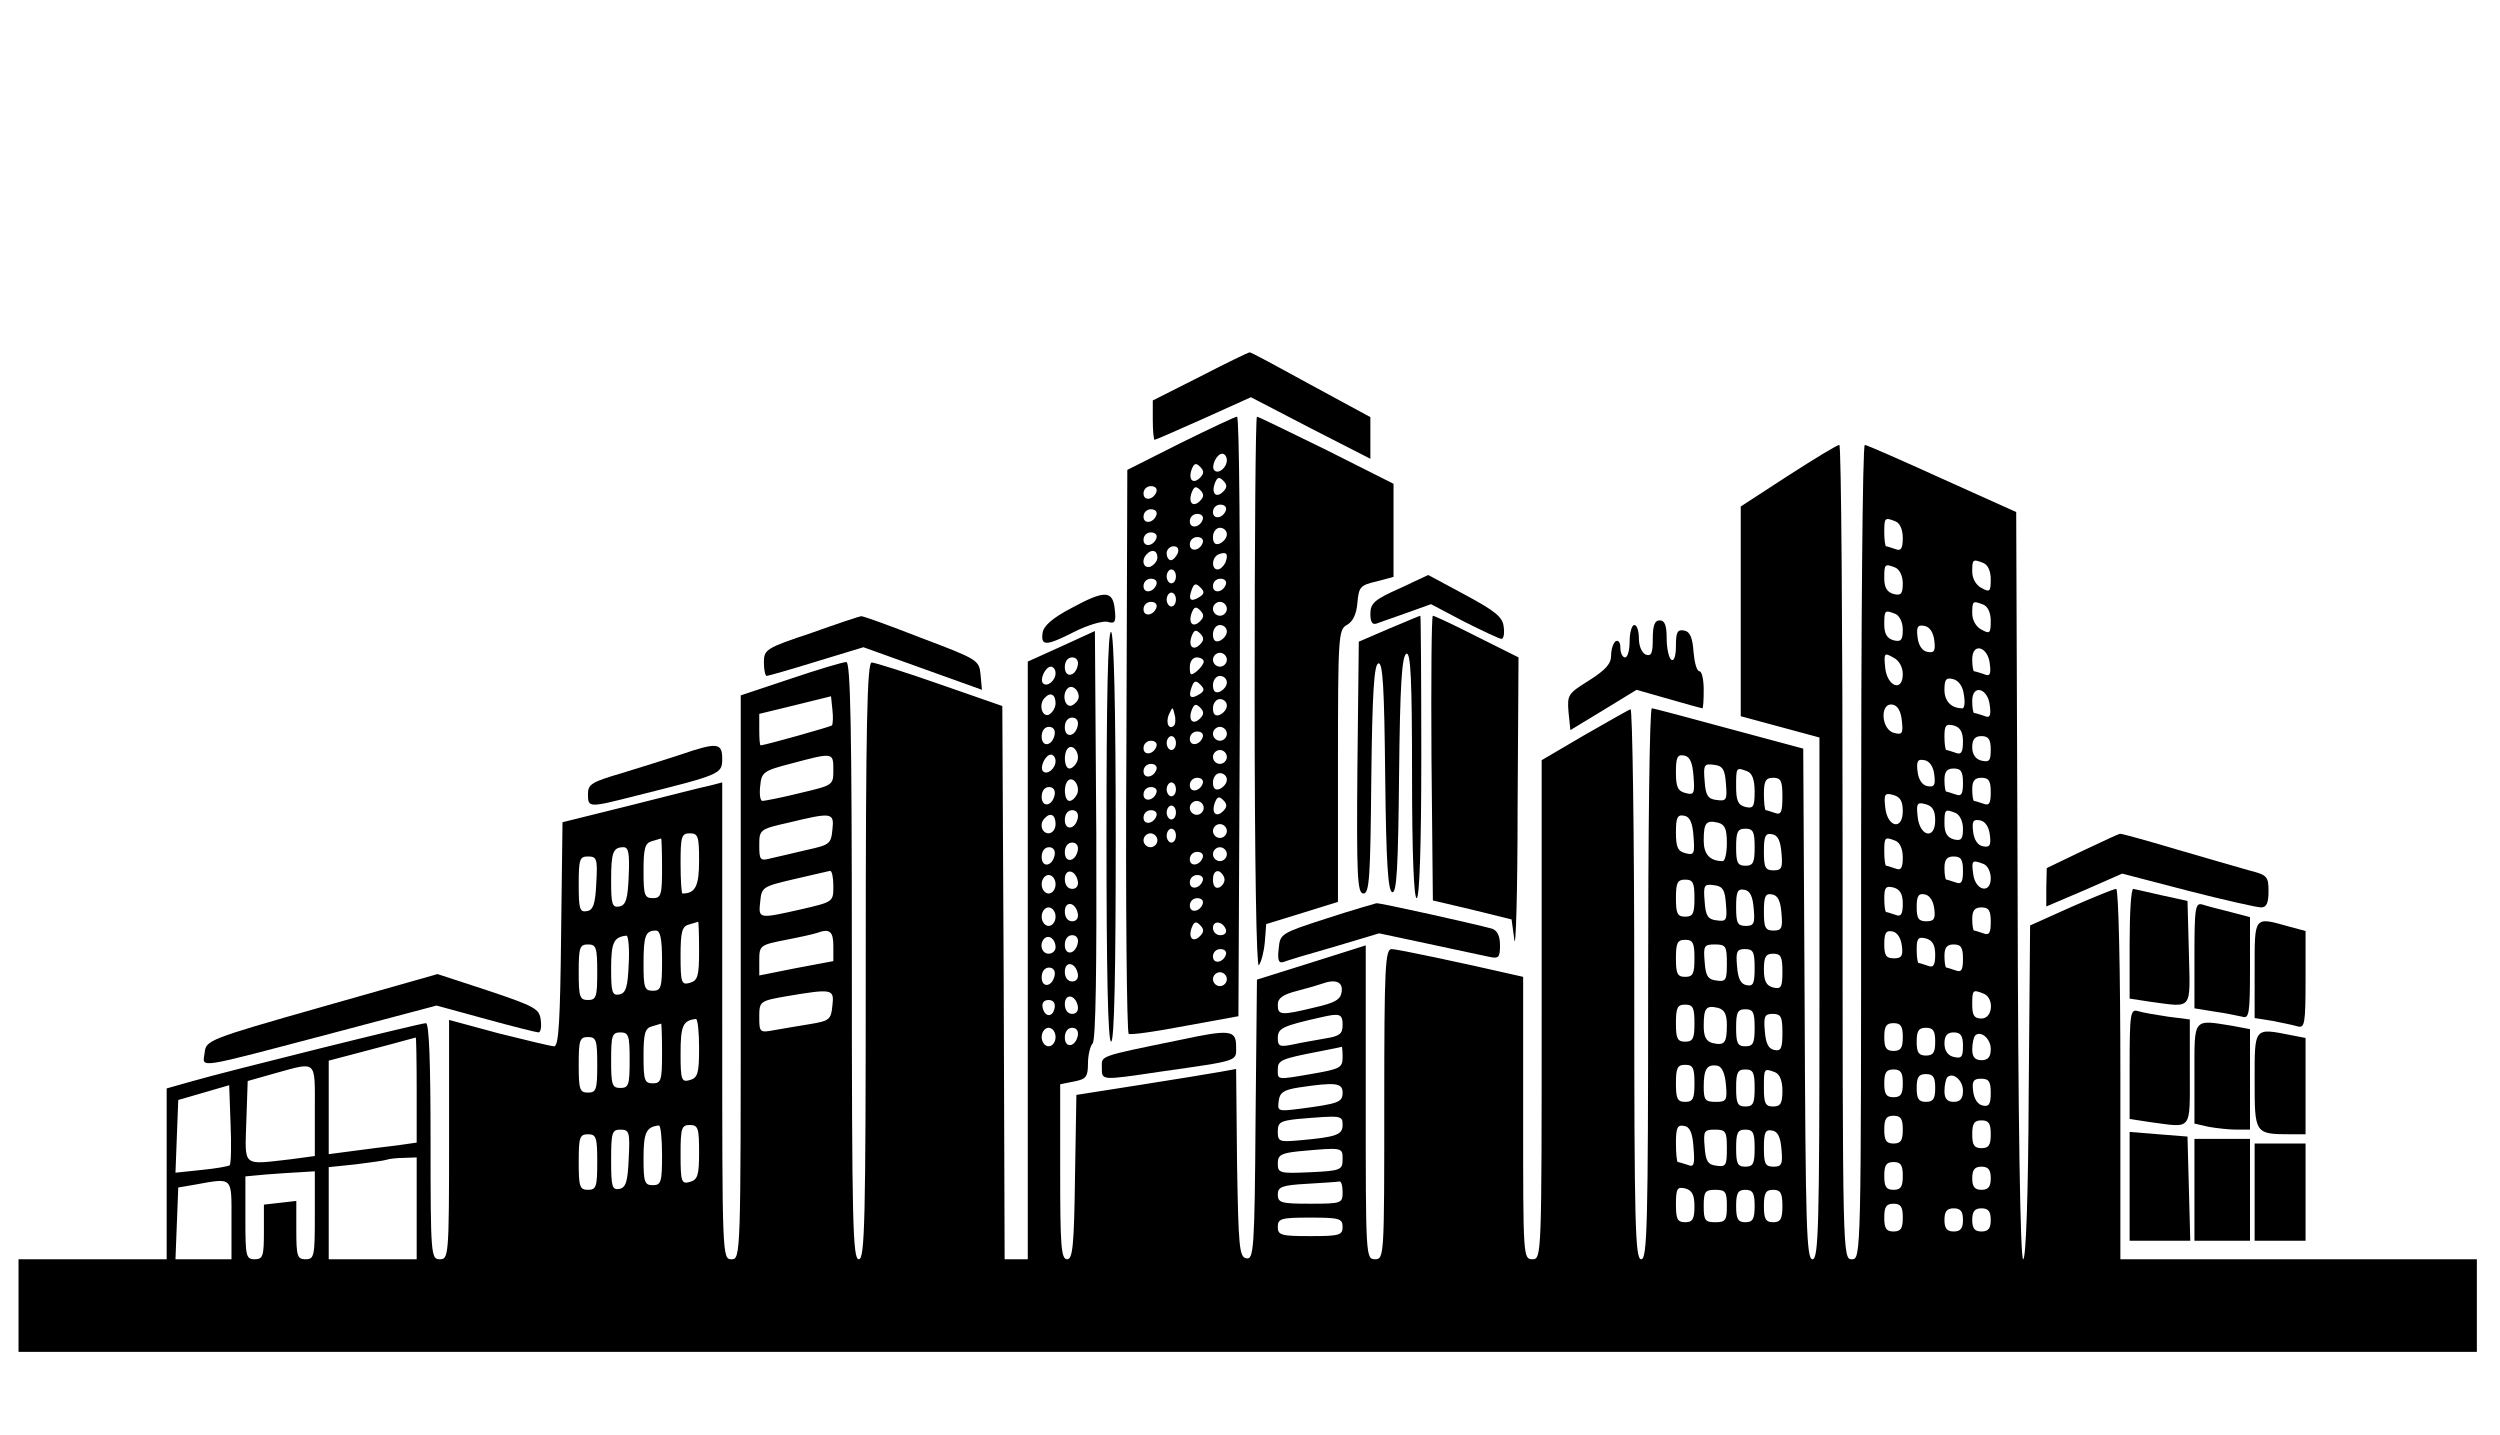 <svg version="1.0" xmlns="http://www.w3.org/2000/svg" viewBox="25 0 540 310" preserveAspectRatio="xMidYMid meet">
    <g transform="translate(0,334) scale(0.1,-0.1)" fill="currentColor" stroke="none">
        <path d="M2843 2527 l-103 -52 0 -42 c0 -24 2 -43 4 -43 2 0 50 21 106 46 l102 46 129 -67 129 -66 0 45 0 45 -129 70 c-71 39 -130 71 -132 70 -2 0 -50 -23 -106 -52z" />
        <path d="M2800 2383 l-115 -58 -2 -607 c-2 -334 1 -609 5 -611 4 -3 59 5 122 17 l115 21 3 648 c1 356 -1 647 -6 647 -4 0 -59 -26 -122 -57z m100 -37 c0 -16 -18 -31 -27 -22 -8 8 5 36 17 36 5 0 10 -6 10 -14z m-58 -38 c-15 -15 -26 -4 -18 18 5 13 9 15 18 6 9 -9 9 -15 0 -24z m50 -30 c-15 -15 -26 -4 -18 18 5 13 9 15 18 6 9 -9 9 -15 0 -24z m-144 0 c-6 -18 -28 -21 -28 -4 0 9 7 16 16 16 9 0 14 -5 12 -12z m94 -20 c-15 -15 -26 -4 -18 18 5 13 9 15 18 6 9 -9 9 -15 0 -24z m56 -20 c-6 -18 -28 -21 -28 -4 0 9 7 16 16 16 9 0 14 -5 12 -12z m-150 -10 c-6 -18 -28 -21 -28 -4 0 9 7 16 16 16 9 0 14 -5 12 -12z m100 -10 c-6 -18 -28 -21 -28 -4 0 9 7 16 16 16 9 0 14 -5 12 -12z m52 -32 c0 -8 -7 -16 -15 -20 -10 -4 -15 1 -15 14 0 11 7 20 15 20 8 0 15 -6 15 -14z m-152 -8 c-6 -18 -28 -21 -28 -4 0 9 7 16 16 16 9 0 14 -5 12 -12z m100 -10 c-6 -18 -28 -21 -28 -4 0 9 7 16 16 16 9 0 14 -5 12 -12z m-54 -23 c-4 -8 -10 -15 -15 -15 -5 0 -9 7 -9 15 0 8 7 15 15 15 9 0 12 -6 9 -15z m-44 -9 c0 -8 -7 -16 -15 -20 -15 -5 -21 14 -8 27 11 12 23 8 23 -7z m147 -11 c-4 -8 -11 -15 -17 -15 -14 0 -13 27 3 33 16 6 21 1 14 -18z m-107 -30 c0 -8 -4 -15 -10 -15 -5 0 -10 7 -10 15 0 8 5 15 10 15 6 0 10 -7 10 -15z m-42 -17 c-6 -18 -28 -21 -28 -4 0 9 7 16 16 16 9 0 14 -5 12 -12z m150 0 c-6 -18 -28 -21 -28 -4 0 9 7 16 16 16 9 0 14 -5 12 -12z m-58 -28 c-18 -11 -24 -6 -16 16 5 14 9 15 19 5 9 -9 9 -14 -3 -21z m-50 -5 c0 -8 -4 -15 -10 -15 -5 0 -10 7 -10 15 0 8 5 15 10 15 6 0 10 -7 10 -15z m-42 -17 c-6 -18 -28 -21 -28 -4 0 9 7 16 16 16 9 0 14 -5 12 -12z m152 -3 c0 -8 -7 -15 -15 -15 -8 0 -15 7 -15 15 0 8 7 15 15 15 8 0 15 -7 15 -15z m-58 -27 c-15 -15 -26 -4 -18 18 5 13 9 15 18 6 9 -9 9 -15 0 -24z m58 -22 c0 -8 -7 -16 -15 -20 -10 -4 -15 1 -15 14 0 11 7 20 15 20 8 0 15 -6 15 -14z m-58 -28 c-15 -15 -26 -4 -18 18 5 13 9 15 18 6 9 -9 9 -15 0 -24z m58 -33 c0 -8 -7 -15 -15 -15 -8 0 -15 7 -15 15 0 8 7 15 15 15 8 0 15 -7 15 -15z m-50 -4 c0 -5 -7 -14 -15 -21 -13 -10 -15 -9 -15 9 0 12 6 21 15 21 8 0 15 -4 15 -9z m50 -45 c0 -8 -7 -16 -15 -20 -10 -4 -15 1 -15 14 0 11 7 20 15 20 8 0 15 -6 15 -14z m-60 -26 c-18 -11 -24 -6 -16 16 5 14 9 15 19 5 9 -9 9 -14 -3 -21z m60 -24 c0 -8 -7 -16 -15 -20 -10 -4 -15 1 -15 14 0 11 7 20 15 20 8 0 15 -6 15 -14z m-58 -28 c-15 -15 -26 -4 -18 18 5 13 9 15 18 6 9 -9 9 -15 0 -24z m-56 -15 c-11 -11 -19 6 -11 24 8 17 8 17 12 0 3 -10 2 -21 -1 -24z m114 -18 c0 -8 -7 -15 -15 -15 -8 0 -15 7 -15 15 0 8 7 15 15 15 8 0 15 -7 15 -15z m-52 -7 c-6 -18 -28 -21 -28 -4 0 9 7 16 16 16 9 0 14 -5 12 -12z m-58 -13 c0 -8 -4 -15 -10 -15 -5 0 -10 7 -10 15 0 8 5 15 10 15 6 0 10 -7 10 -15z m-42 -7 c-6 -18 -28 -21 -28 -4 0 9 7 16 16 16 9 0 14 -5 12 -12z m152 -23 c0 -8 -7 -15 -15 -15 -8 0 -15 7 -15 15 0 8 7 15 15 15 8 0 15 -7 15 -15z m-152 -27 c-6 -18 -28 -21 -28 -4 0 9 7 16 16 16 9 0 14 -5 12 -12z m152 -22 c0 -8 -7 -16 -15 -20 -10 -4 -15 1 -15 14 0 11 7 20 15 20 8 0 15 -6 15 -14z m-52 -8 c-6 -18 -28 -21 -28 -4 0 9 7 16 16 16 9 0 14 -5 12 -12z m-58 -13 c0 -8 -4 -15 -10 -15 -5 0 -10 7 -10 15 0 8 5 15 10 15 6 0 10 -7 10 -15z m-42 -7 c-6 -18 -28 -21 -28 -4 0 9 7 16 16 16 9 0 14 -5 12 -12z m144 -40 c-15 -15 -26 -4 -18 18 5 13 9 15 18 6 9 -9 9 -15 0 -24z m-42 7 c0 -8 -7 -15 -15 -15 -8 0 -15 7 -15 15 0 8 7 15 15 15 8 0 15 -7 15 -15z m-60 -10 c0 -8 -4 -15 -10 -15 -5 0 -10 7 -10 15 0 8 5 15 10 15 6 0 10 -7 10 -15z m-42 -7 c-6 -18 -28 -21 -28 -4 0 9 7 16 16 16 9 0 14 -5 12 -12z m152 -33 c0 -8 -7 -15 -15 -15 -8 0 -15 7 -15 15 0 8 7 15 15 15 8 0 15 -7 15 -15z m-110 -10 c0 -8 -4 -15 -10 -15 -5 0 -10 7 -10 15 0 8 5 15 10 15 6 0 10 -7 10 -15z m-40 -10 c0 -8 -7 -15 -15 -15 -8 0 -15 7 -15 15 0 8 7 15 15 15 8 0 15 -7 15 -15z m150 -30 c0 -8 -7 -15 -15 -15 -8 0 -15 7 -15 15 0 8 7 15 15 15 8 0 15 -7 15 -15z m-52 -7 c-6 -18 -28 -21 -28 -4 0 9 7 16 16 16 9 0 14 -5 12 -12z m47 -48 c0 -7 -6 -15 -12 -17 -8 -3 -13 4 -13 17 0 13 5 20 13 18 6 -3 12 -11 12 -18z m-47 -2 c-6 -18 -28 -21 -28 -4 0 9 7 16 16 16 9 0 14 -5 12 -12z m0 -50 c-6 -18 -28 -21 -28 -4 0 9 7 16 16 16 9 0 14 -5 12 -12z m-6 -70 c-15 -15 -26 -4 -18 18 5 13 9 15 18 6 9 -9 9 -15 0 -24z m56 14 c2 -7 -3 -12 -12 -12 -9 0 -16 7 -16 16 0 17 22 14 28 -4z m0 -54 c-6 -18 -28 -21 -28 -4 0 9 7 16 16 16 9 0 14 -5 12 -12z m2 -53 c0 -8 -7 -15 -15 -15 -8 0 -15 7 -15 15 0 8 7 15 15 15 8 0 15 -7 15 -15z" />
        <path d="M2960 1843 c0 -370 4 -593 9 -588 5 6 11 28 13 50 l3 39 78 24 77 24 0 294 c0 280 1 294 19 304 13 7 21 23 23 48 3 34 6 38 41 46 l37 10 0 100 0 101 -145 73 c-80 39 -147 72 -150 72 -3 0 -5 -269 -5 -597z" />
        <path d="M4113 2313 l-103 -67 0 -226 0 -227 85 -23 85 -23 0 -563 c0 -493 -2 -564 -15 -564 -13 0 -15 70 -17 551 l-3 552 -160 43 c-88 24 -163 44 -167 44 -5 0 -8 -268 -8 -595 0 -522 -2 -595 -15 -595 -13 0 -15 73 -15 596 0 328 -4 594 -8 592 -4 -1 -49 -27 -100 -56 l-92 -54 0 -539 c0 -532 0 -539 -20 -539 -20 0 -20 7 -20 305 l0 305 -22 5 c-109 25 -250 55 -262 55 -14 0 -16 -38 -16 -335 0 -328 0 -335 -20 -335 -20 0 -20 7 -20 339 l0 339 -117 -37 -118 -37 -3 -303 c-2 -281 -4 -302 -20 -299 -15 3 -17 23 -20 206 l-2 203 -33 -6 c-17 -3 -95 -16 -172 -28 l-140 -22 -3 -178 c-2 -148 -5 -177 -17 -177 -13 0 -15 29 -15 189 l0 189 30 6 c26 5 30 10 30 39 0 18 5 38 10 43 7 7 9 164 8 451 l-3 440 -72 -33 -73 -33 0 -645 0 -646 -25 0 -25 0 -2 597 -3 598 -135 47 c-74 26 -141 47 -147 47 -10 1 -13 -134 -13 -644 0 -567 -2 -645 -15 -645 -13 0 -15 78 -15 645 0 509 -3 645 -12 645 -7 0 -61 -16 -120 -36 l-108 -36 0 -609 c0 -602 0 -609 -20 -609 -20 0 -20 7 -20 515 l0 515 -27 -7 c-16 -3 -93 -23 -173 -43 l-145 -36 -3 -242 c-2 -184 -5 -242 -15 -242 -6 0 -60 13 -120 28 l-107 29 0 -259 c0 -251 -1 -258 -20 -258 -19 0 -20 7 -20 255 0 169 -3 255 -10 255 -12 0 -431 -104 -507 -126 l-53 -15 0 -185 0 -184 -160 0 -160 0 0 -100 0 -100 2655 0 2655 0 0 100 0 100 -385 0 -385 0 0 400 c0 225 -4 400 -9 400 -5 0 -49 -18 -97 -39 l-89 -40 -3 -360 c-1 -228 -6 -361 -12 -361 -6 0 -11 287 -12 807 l-3 807 -160 72 c-88 40 -163 73 -167 73 -5 1 -8 -395 -8 -879 0 -873 0 -880 -20 -880 -20 0 -20 7 -20 880 0 484 -3 880 -7 879 -5 0 -54 -30 -110 -66z m231 -99 c10 -4 16 -18 16 -36 0 -23 -4 -29 -16 -24 -9 3 -18 6 -20 6 -2 0 -4 14 -4 30 0 32 1 33 24 24z m190 -90 c10 -4 16 -18 16 -35 0 -27 -2 -29 -20 -19 -12 6 -20 21 -20 35 0 27 1 28 24 19z m-190 -10 c9 -4 16 -18 16 -34 0 -23 -4 -27 -20 -23 -14 4 -20 14 -20 34 0 31 1 32 24 23z m190 -80 c10 -4 16 -18 16 -35 0 -27 -2 -29 -20 -19 -12 6 -20 21 -20 35 0 27 1 28 24 19z m-190 -20 c9 -4 16 -18 16 -34 0 -23 -4 -27 -20 -23 -14 4 -20 14 -20 34 0 31 1 32 24 23z m84 -57 c3 -23 0 -28 -15 -25 -11 2 -19 14 -21 31 -3 23 0 28 15 25 11 -2 19 -14 21 -31z m120 -51 c3 -23 0 -28 -13 -22 -9 3 -19 6 -21 6 -2 0 -4 12 -4 26 0 37 34 28 38 -10z m-188 -22 c0 -40 -34 -27 -38 14 -3 31 -2 33 17 22 13 -6 21 -21 21 -36z m-1782 19 c-5 -25 -28 -28 -28 -4 0 12 6 21 16 21 9 0 14 -7 12 -17z m-48 -17 c0 -16 -18 -31 -27 -22 -8 8 5 36 17 36 5 0 10 -6 10 -14z m1962 -47 c3 -16 1 -29 -3 -29 -24 0 -39 15 -39 40 0 23 4 27 19 23 12 -3 21 -16 23 -34z m-1912 -4 c0 -7 -7 -15 -15 -19 -15 -5 -22 24 -9 37 9 9 24 -2 24 -18z m1968 -19 c3 -23 0 -28 -13 -22 -9 3 -19 6 -21 6 -2 0 -4 12 -4 26 0 37 34 28 38 -10z m-2501 -43 c-4 -3 -142 -42 -154 -43 -2 0 -3 15 -3 34 l0 34 78 19 77 19 3 -29 c2 -16 1 -31 -1 -34z m483 48 c0 -10 -7 -21 -15 -25 -15 -5 -22 24 -8 37 12 13 23 7 23 -12z m1828 -38 c3 -27 1 -31 -17 -26 -28 7 -31 66 -3 61 11 -2 18 -14 20 -35z m-1780 -10 c-5 -25 -28 -28 -28 -4 0 12 6 21 16 21 9 0 14 -7 12 -17z m1912 -35 c0 -23 -4 -29 -16 -24 -9 3 -18 6 -20 6 -2 0 -4 13 -4 29 0 24 3 28 20 24 14 -4 20 -14 20 -35z m-1962 15 c-5 -25 -28 -28 -28 -4 0 12 6 21 16 21 9 0 14 -7 12 -17z m2022 -32 c0 -24 -3 -28 -20 -24 -13 3 -20 14 -20 29 0 17 6 24 20 24 15 0 20 -7 20 -29z m-1973 -25 c-4 -9 -11 -16 -17 -16 -11 0 -14 33 -3 44 11 10 26 -11 20 -28z m-527 -19 c0 -33 0 -33 -72 -50 -40 -10 -77 -17 -81 -17 -5 0 -7 14 -5 32 3 30 6 33 68 49 90 24 90 24 90 -14z m480 19 c0 -16 -18 -31 -27 -22 -8 8 5 36 17 36 5 0 10 -6 10 -14z m1378 -33 c3 -37 1 -41 -17 -36 -17 4 -21 13 -21 45 0 32 3 39 18 36 12 -2 18 -15 20 -45z m520 4 c3 -23 0 -28 -15 -25 -11 2 -19 14 -21 31 -3 23 0 28 15 25 11 -2 19 -14 21 -31z m-450 -20 c3 -35 1 -38 -20 -35 -19 2 -24 10 -26 41 -3 35 -1 38 20 35 19 -2 24 -10 26 -41z m46 27 c11 -4 16 -19 16 -44 0 -33 -3 -37 -20 -33 -16 4 -20 14 -20 44 0 42 0 42 24 33z m466 -25 c0 -24 -3 -30 -16 -25 -9 3 -18 6 -20 6 -2 0 -4 11 -4 25 0 18 5 25 20 25 16 0 20 -7 20 -31z m-1913 -23 c-4 -9 -11 -16 -17 -16 -11 0 -14 33 -3 44 11 10 26 -11 20 -28z m1523 -7 c0 -33 -3 -40 -16 -35 -9 3 -18 6 -20 6 -2 0 -4 16 -4 35 0 28 4 35 20 35 17 0 20 -7 20 -41z m450 10 c0 -24 -3 -30 -16 -25 -9 3 -18 6 -20 6 -2 0 -4 11 -4 25 0 18 5 25 20 25 16 0 20 -7 20 -31z m-2022 -6 c-5 -25 -28 -28 -28 -4 0 12 6 21 16 21 9 0 14 -7 12 -17z m1832 -35 c0 -43 -34 -35 -38 9 -3 27 -1 31 17 26 15 -4 21 -13 21 -35z m70 -20 c0 -43 -34 -35 -38 9 -3 27 -1 31 17 26 15 -4 21 -13 21 -35z m-1852 5 c-5 -25 -28 -28 -28 -4 0 12 6 21 16 21 9 0 14 -7 12 -17z m1896 11 c9 -4 16 -18 16 -34 0 -23 -4 -27 -20 -23 -14 4 -20 14 -20 34 0 31 1 32 24 23z m-2426 -36 c-3 -31 -6 -33 -56 -44 -29 -7 -64 -15 -77 -18 -23 -6 -25 -4 -25 28 0 34 1 35 63 49 95 23 99 22 95 -15z m482 12 c0 -11 -7 -20 -15 -20 -15 0 -21 21 -8 33 12 13 23 7 23 -13z m1378 -27 c3 -37 1 -41 -17 -36 -17 4 -21 13 -21 45 0 32 3 39 18 36 12 -2 18 -15 20 -45z m72 -14 c0 -22 -4 -39 -9 -39 -28 0 -41 15 -41 44 0 39 5 45 31 39 15 -4 19 -14 19 -44z m568 18 c3 -23 0 -28 -15 -25 -11 2 -19 14 -21 31 -3 23 0 28 15 25 11 -2 19 -14 21 -31z m-508 -27 c0 -33 -3 -40 -20 -40 -17 0 -20 7 -20 40 0 33 3 40 20 40 17 0 20 -7 20 -40z m-2280 -29 c0 -55 -8 -71 -36 -71 -2 0 -4 29 -4 65 0 58 2 65 20 65 18 0 20 -7 20 -59z m2338 16 c3 -32 0 -37 -17 -37 -18 0 -21 6 -21 41 0 33 3 40 18 37 12 -2 18 -14 20 -41z m-2418 -32 c0 -58 -2 -65 -20 -65 -18 0 -20 7 -20 59 0 48 3 60 18 64 9 3 18 5 20 6 1 0 2 -28 2 -64z m2664 59 c10 -4 16 -18 16 -36 0 -23 -4 -29 -16 -24 -9 3 -18 6 -20 6 -2 0 -4 14 -4 30 0 32 1 33 24 24z m-1766 -21 c-5 -25 -28 -28 -28 -4 0 12 6 21 16 21 9 0 14 -7 12 -17z m-970 -55 c-2 -50 -6 -63 -20 -66 -16 -3 -18 5 -18 56 0 61 4 72 27 72 11 0 13 -15 11 -62z m920 45 c-5 -25 -28 -28 -28 -4 0 12 6 21 16 21 9 0 14 -7 12 -17z m-990 -60 c-2 -46 -7 -59 -20 -61 -16 -3 -18 5 -18 57 0 55 2 61 20 61 19 0 21 -5 18 -57z m2952 26 c0 -24 -3 -30 -16 -25 -9 3 -18 6 -20 6 -2 0 -4 11 -4 25 0 18 5 25 20 25 16 0 20 -7 20 -31z m44 15 c9 -3 16 -17 16 -31 0 -35 -34 -27 -38 10 -4 29 -2 30 22 21z m-2484 -48 c0 -34 0 -34 -69 -50 -93 -21 -93 -21 -89 16 3 32 5 33 73 49 39 9 73 17 78 18 4 0 7 -14 7 -33z m528 11 c2 -10 -3 -17 -12 -17 -10 0 -16 9 -16 21 0 24 23 21 28 -4z m-48 -7 c0 -11 -7 -20 -15 -20 -8 0 -15 9 -15 20 0 11 7 20 15 20 8 0 15 -9 15 -20z m1380 -30 c0 -33 -3 -40 -20 -40 -17 0 -20 7 -20 40 0 33 3 40 20 40 17 0 20 -7 20 -40z m68 -13 c3 -35 1 -38 -20 -35 -19 2 -24 10 -26 41 -3 35 -1 38 20 35 19 -2 24 -10 26 -41z m382 1 c0 -23 -4 -29 -16 -24 -9 3 -18 6 -20 6 -2 0 -4 13 -4 29 0 24 3 28 20 24 14 -4 20 -14 20 -35z m-322 -11 c3 -32 0 -37 -17 -37 -18 0 -21 6 -21 41 0 33 3 40 18 37 12 -2 18 -14 20 -41z m60 -10 c3 -32 0 -37 -17 -37 -18 0 -21 6 -21 41 0 33 3 40 18 37 12 -2 18 -14 20 -41z m330 10 c3 -22 -1 -27 -17 -27 -17 0 -21 6 -21 31 0 24 4 30 18 27 10 -2 18 -14 20 -31z m-1850 -10 c2 -10 -3 -17 -12 -17 -10 0 -16 9 -16 21 0 24 23 21 28 -4z m-48 -7 c0 -11 -7 -20 -15 -20 -8 0 -15 9 -15 20 0 11 7 20 15 20 8 0 15 -9 15 -20z m2020 -11 c0 -24 -3 -30 -16 -25 -9 3 -18 6 -20 6 -2 0 -4 11 -4 25 0 18 5 25 20 25 16 0 20 -7 20 -31z m-2790 -63 c0 -55 -3 -64 -20 -69 -18 -5 -20 0 -20 58 0 52 3 64 18 68 9 3 18 5 20 6 1 0 2 -28 2 -63z m-80 -21 c0 -58 -2 -65 -20 -65 -18 0 -20 7 -20 58 0 61 4 72 27 72 9 0 13 -17 13 -65z m370 32 l0 -33 -80 -15 -80 -16 0 33 c0 32 2 33 58 44 31 6 62 13 67 15 27 10 35 3 35 -28z m2308 0 c3 -22 -1 -27 -17 -27 -17 0 -21 6 -21 31 0 24 4 30 18 27 10 -2 18 -14 20 -31z m-2750 -39 c-2 -50 -6 -63 -20 -66 -16 -3 -18 5 -18 56 0 57 6 68 33 71 4 1 7 -27 5 -61z m922 36 c0 -8 -7 -14 -15 -14 -15 0 -21 21 -9 33 10 9 24 -2 24 -19z m48 9 c-5 -25 -28 -28 -28 -4 0 12 6 21 16 21 9 0 14 -7 12 -17z m1852 -25 c0 -23 -4 -29 -16 -24 -9 3 -18 6 -20 6 -2 0 -4 13 -4 29 0 24 3 28 20 24 14 -4 20 -14 20 -35z m-520 -8 c0 -33 -3 -40 -20 -40 -17 0 -20 7 -20 40 0 33 3 40 20 40 17 0 20 -7 20 -40z m-2370 -30 c0 -53 -2 -60 -20 -60 -18 0 -20 7 -20 60 0 53 2 60 20 60 18 0 20 -7 20 -60z m2440 19 c0 -36 -2 -40 -22 -37 -19 2 -24 10 -26 41 -3 34 -1 37 22 37 24 0 26 -4 26 -41z m510 10 c0 -24 -3 -30 -16 -25 -9 3 -18 6 -20 6 -2 0 -4 11 -4 25 0 18 5 25 20 25 16 0 20 -7 20 -31z m-450 -20 c0 -33 -3 -40 -17 -37 -13 2 -19 14 -21 41 -3 32 0 37 17 37 18 0 21 -6 21 -41z m60 -8 c0 -34 -3 -38 -20 -34 -15 4 -20 14 -20 39 0 27 4 34 20 34 17 0 20 -7 20 -39z m-1522 -4 c2 -10 -3 -17 -12 -17 -10 0 -16 9 -16 21 0 24 23 21 28 -4z m-50 -4 c-5 -25 -28 -28 -28 -4 0 12 6 21 16 21 9 0 14 -7 12 -17z m620 -35 c-2 -17 -14 -24 -58 -34 -74 -18 -80 -17 -80 6 0 14 11 22 43 30 23 6 47 13 52 15 30 11 46 4 43 -17z m-1100 -30 c-3 -30 -6 -33 -48 -40 -25 -4 -60 -10 -77 -13 -32 -6 -33 -5 -33 28 0 34 1 35 58 45 101 17 104 16 100 -20z m2486 26 c24 -9 21 -54 -4 -54 -16 0 -20 7 -20 30 0 32 1 33 24 24z m-1956 -27 c2 -10 -3 -17 -12 -17 -10 0 -16 9 -16 21 0 24 23 21 28 -4z m-50 -4 c-4 -22 -22 -20 -26 1 -2 10 3 16 13 16 10 0 15 -7 13 -17z m1382 -33 c0 -33 -3 -40 -20 -40 -17 0 -20 7 -20 40 0 33 3 40 20 40 17 0 20 -7 20 -40z m70 -4 c0 -39 -5 -45 -31 -39 -14 4 -19 14 -19 37 0 39 5 45 31 39 14 -4 19 -14 19 -37z m60 -6 c0 -33 -3 -40 -20 -40 -17 0 -20 7 -20 40 0 33 3 40 20 40 17 0 20 -7 20 -40z m-890 6 c0 -19 -6 -24 -37 -29 -21 -4 -53 -9 -70 -13 -29 -6 -33 -4 -33 14 0 21 10 26 95 45 39 9 45 7 45 -17z m950 -17 c0 -33 -3 -40 -17 -37 -13 2 -19 14 -21 41 -3 32 0 37 17 37 18 0 21 -6 21 -41z m-2340 -33 c0 -55 -3 -64 -20 -69 -18 -5 -20 0 -20 58 0 59 5 71 33 74 4 1 7 -28 7 -63z m-80 -11 c0 -58 -2 -65 -20 -65 -18 0 -20 7 -20 59 0 48 3 60 18 64 9 3 18 5 20 6 1 0 2 -28 2 -64z m2680 35 c0 -23 -4 -30 -20 -30 -16 0 -20 7 -20 30 0 23 4 30 20 30 16 0 20 -7 20 -30z m-1830 0 c0 -11 -7 -20 -15 -20 -8 0 -15 9 -15 20 0 11 7 20 15 20 8 0 15 -9 15 -20z m48 3 c-5 -25 -28 -28 -28 -4 0 12 6 21 16 21 9 0 14 -7 12 -17z m1852 -13 c0 -23 -4 -30 -20 -30 -16 0 -20 7 -20 30 0 23 4 30 20 30 16 0 20 -7 20 -30z m-2820 -40 c0 -53 -2 -60 -20 -60 -18 0 -20 7 -20 60 0 53 2 60 20 60 18 0 20 -7 20 -60z m2880 31 c0 -24 -3 -28 -20 -24 -13 3 -20 14 -20 29 0 17 6 24 20 24 15 0 20 -7 20 -29z m60 -7 c0 -17 -6 -24 -20 -24 -14 0 -20 7 -20 23 0 13 3 26 6 30 12 12 34 -6 34 -29z m-3400 -88 l0 -114 -42 -6 c-24 -3 -67 -8 -95 -12 l-53 -7 0 101 0 101 38 10 c58 15 147 39 150 40 1 1 2 -50 2 -113z m390 54 c0 -53 -2 -60 -20 -60 -18 0 -20 7 -20 60 0 53 2 60 20 60 18 0 20 -7 20 -60z m1610 16 c0 -22 -6 -25 -63 -35 -81 -14 -77 -14 -77 9 0 20 7 23 90 39 25 5 46 9 48 10 1 1 2 -10 2 -23z m-2220 -115 l0 -98 -52 -7 c-106 -12 -99 -18 -96 81 l3 88 60 17 c91 25 85 30 85 -81z m2980 59 c0 -33 -3 -40 -20 -40 -17 0 -20 7 -20 40 0 33 3 40 20 40 17 0 20 -7 20 -40z m68 -3 c3 -34 1 -37 -22 -37 -23 0 -26 4 -26 33 0 38 7 49 30 45 9 -2 16 -16 18 -41z m62 -7 c0 -33 -3 -40 -20 -40 -17 0 -20 7 -20 40 0 33 3 40 20 40 17 0 20 -7 20 -40z m44 34 c10 -4 16 -18 16 -40 0 -27 -4 -34 -20 -34 -17 0 -20 7 -20 40 0 43 0 43 24 34z m276 -24 c0 -23 -4 -30 -20 -30 -16 0 -20 7 -20 30 0 23 4 30 20 30 16 0 20 -7 20 -30z m70 -10 c0 -23 -4 -30 -20 -30 -16 0 -20 7 -20 30 0 23 4 30 20 30 16 0 20 -7 20 -30z m60 -6 c0 -17 -6 -24 -20 -24 -14 0 -20 7 -20 23 0 13 3 26 6 30 12 12 34 -6 34 -29z m60 -5 c0 -24 -4 -30 -17 -27 -11 2 -19 14 -21 31 -3 22 1 27 17 27 17 0 21 -6 21 -31z m-3804 -156 c-2 -2 -29 -7 -60 -10 l-57 -6 3 79 3 78 55 16 55 16 3 -84 c2 -47 1 -86 -2 -89z m2404 157 c0 -21 -9 -24 -93 -35 -47 -6 -48 -5 -45 17 2 18 11 24 43 29 80 12 95 10 95 -11z m0 -70 c0 -21 -13 -26 -92 -33 -45 -4 -48 -3 -48 19 0 20 6 23 43 27 95 8 97 8 97 -13z m1210 -10 c0 -23 -4 -30 -20 -30 -16 0 -20 7 -20 30 0 23 4 30 20 30 16 0 20 -7 20 -30z m190 -10 c0 -23 -4 -30 -20 -30 -16 0 -20 7 -20 30 0 23 4 30 20 30 16 0 20 -7 20 -30z m-2870 -45 c0 -58 -2 -65 -20 -65 -18 0 -20 7 -20 59 0 55 6 67 33 70 4 1 7 -28 7 -64z m80 6 c0 -50 -3 -59 -20 -64 -18 -5 -20 0 -20 59 0 57 2 64 20 64 18 0 20 -7 20 -59z m2148 10 c3 -37 1 -43 -13 -37 -9 3 -19 6 -21 6 -2 0 -4 18 -4 41 0 33 3 40 18 37 12 -2 18 -15 20 -47z m-2300 -23 c-2 -50 -6 -63 -20 -66 -16 -3 -18 5 -18 62 0 60 2 66 20 66 19 0 21 -5 18 -62z m2372 21 c0 -36 -2 -40 -22 -37 -19 2 -24 10 -26 41 -3 34 -1 37 22 37 24 0 26 -4 26 -41z m60 1 c0 -33 -3 -40 -20 -40 -17 0 -20 7 -20 40 0 33 3 40 20 40 17 0 20 -7 20 -40z m58 -3 c3 -32 0 -37 -17 -37 -18 0 -21 6 -21 41 0 33 3 40 18 37 12 -2 18 -14 20 -41z m-2558 -27 c0 -53 -2 -60 -20 -60 -18 0 -20 7 -20 60 0 53 2 60 20 60 18 0 20 -7 20 -60z m1610 6 c0 -23 -4 -25 -70 -28 -66 -3 -70 -2 -70 19 0 18 7 22 43 26 98 9 97 9 97 -17z m-2000 -106 l0 -110 -95 0 -95 0 0 99 0 100 58 6 c31 4 62 8 67 10 6 2 22 4 38 4 l27 1 0 -110z m3210 70 c0 -23 -4 -30 -20 -30 -16 0 -20 7 -20 30 0 23 4 30 20 30 16 0 20 -7 20 -30z m190 -5 c0 -18 -5 -25 -20 -25 -15 0 -20 7 -20 25 0 18 5 25 20 25 15 0 20 -7 20 -25z m-3620 -80 c0 -88 -1 -95 -20 -95 -18 0 -20 7 -20 63 l0 63 -35 -4 -35 -4 0 -59 c0 -52 -2 -59 -20 -59 -19 0 -20 7 -20 89 l0 90 43 4 c23 2 57 4 75 5 l32 2 0 -95z m-180 -10 l0 -85 -60 0 -61 0 3 78 3 77 35 6 c84 15 80 19 80 -76z m2400 60 c0 -24 -2 -25 -70 -25 -63 0 -70 2 -70 20 0 16 8 20 63 23 34 2 65 4 70 5 4 1 7 -9 7 -23z m760 -31 c0 -27 -4 -34 -20 -34 -17 0 -20 7 -20 39 0 34 3 38 20 34 15 -4 20 -14 20 -39z m70 1 c0 -31 -3 -35 -25 -35 -22 0 -25 4 -25 35 0 31 3 35 25 35 22 0 25 -4 25 -35z m60 0 c0 -28 -4 -35 -20 -35 -16 0 -20 7 -20 35 0 28 4 35 20 35 16 0 20 -7 20 -35z m60 0 c0 -28 -4 -35 -20 -35 -16 0 -20 7 -20 35 0 28 4 35 20 35 16 0 20 -7 20 -35z m260 -25 c0 -23 -4 -30 -20 -30 -16 0 -20 7 -20 30 0 23 4 30 20 30 16 0 20 -7 20 -30z m130 -5 c0 -18 -5 -25 -20 -25 -15 0 -20 7 -20 25 0 18 5 25 20 25 15 0 20 -7 20 -25z m60 0 c0 -18 -5 -25 -20 -25 -15 0 -20 7 -20 25 0 18 5 25 20 25 15 0 20 -7 20 -25z m-1400 -15 c0 -18 -7 -20 -70 -20 -63 0 -70 2 -70 20 0 18 7 20 70 20 63 0 70 -2 70 -20z" />
        <path d="M3273 2069 c-54 -24 -63 -32 -63 -55 0 -17 4 -24 13 -21 6 2 36 13 65 23 l53 19 72 -38 c40 -20 76 -37 80 -37 5 0 7 12 5 26 -2 21 -18 34 -83 69 l-80 43 -62 -29z" />
        <path d="M2565 2027 c-42 -22 -61 -39 -63 -54 -4 -29 7 -29 70 3 28 14 59 23 70 21 16 -5 19 -1 16 26 -4 42 -21 43 -93 4z" />
        <path d="M2003 1973 c-99 -33 -103 -36 -103 -64 0 -16 3 -29 6 -29 3 0 52 14 107 31 l102 31 128 -46 128 -46 -3 33 c-3 31 -6 33 -128 79 -69 27 -127 48 -130 47 -3 0 -51 -16 -107 -36z" />
        <path d="M3250 1982 l-65 -28 -3 -272 c-2 -236 0 -272 13 -272 13 0 15 35 17 247 2 184 6 247 15 250 10 4 13 -52 15 -243 2 -185 6 -248 15 -251 10 -4 13 54 15 253 2 195 6 258 16 262 9 3 12 -54 12 -262 0 -171 4 -266 10 -266 6 0 10 108 10 305 0 168 -1 305 -2 305 -2 0 -32 -13 -68 -28z" />
        <path d="M3342 1703 l3 -308 85 -20 85 -21 6 -44 c3 -25 7 102 7 282 l2 328 -90 45 c-49 25 -92 45 -95 45 -3 0 -4 -138 -3 -307z" />
        <path d="M3820 1960 c0 -31 -3 -38 -15 -34 -9 4 -15 19 -15 35 0 16 -4 29 -10 29 -5 0 -10 -16 -10 -35 0 -19 -4 -35 -10 -35 -5 0 -10 9 -10 21 0 11 -4 17 -10 14 -5 -3 -10 -17 -10 -31 0 -18 -12 -31 -48 -54 -45 -28 -47 -31 -44 -68 l4 -39 71 43 72 44 70 -20 c38 -11 71 -20 72 -20 2 0 3 18 3 40 0 22 -4 40 -9 40 -6 0 -11 19 -13 42 -2 31 -8 44 -20 46 -15 3 -18 -4 -18 -33 0 -22 -4 -34 -10 -30 -5 3 -10 24 -10 46 0 28 -4 39 -15 39 -11 0 -15 -11 -15 -40z" />
        <path d="M2640 1536 c0 -291 3 -446 10 -446 7 0 10 153 10 439 0 283 -4 442 -10 446 -7 4 -10 -145 -10 -439z" />
        <path d="M1720 1710 c-30 -10 -88 -28 -127 -40 -65 -19 -73 -24 -73 -45 0 -30 1 -30 103 -4 184 46 187 47 187 80 0 35 -11 36 -90 9z" />
        <path d="M4748 1502 l-77 -37 -1 -42 0 -41 82 35 82 36 142 -37 c78 -20 149 -36 158 -36 12 0 16 10 16 35 0 32 -3 35 -42 45 -24 7 -95 27 -159 46 -64 19 -118 34 -120 33 -2 0 -39 -17 -81 -37z" />
        <path d="M4850 1301 l0 -118 46 -7 c91 -12 85 -20 82 106 l-3 112 -55 12 c-30 7 -58 13 -62 14 -5 0 -8 -53 -8 -119z" />
        <path d="M3115 1356 c-99 -32 -100 -33 -103 -65 -3 -25 0 -32 10 -29 7 3 57 18 110 33 l97 29 108 -23 c59 -13 118 -25 131 -28 19 -4 22 -1 22 25 0 21 -6 32 -17 36 -36 10 -242 56 -250 55 -4 -1 -53 -15 -108 -33z" />
        <path d="M4990 1277 l0 -115 43 -7 c23 -3 50 -9 60 -11 15 -5 17 5 17 105 l0 110 -42 11 c-24 6 -51 13 -60 16 -16 5 -18 -5 -18 -109z" />
        <path d="M5120 1245 l0 -104 38 -6 c20 -4 45 -9 55 -12 15 -4 17 5 17 101 l0 105 -37 10 c-75 21 -73 23 -73 -94z" />
        <path d="M945 1165 c-246 -70 -250 -72 -253 -99 -4 -34 -26 -37 282 44 l219 58 106 -29 c58 -16 110 -29 114 -29 5 0 7 12 5 27 -3 24 -12 29 -113 63 l-110 36 -250 -71z" />
        <path d="M4850 1042 l0 -119 46 -7 c90 -12 84 -20 84 108 l0 114 -47 6 c-27 4 -56 9 -65 12 -16 5 -18 -5 -18 -114z" />
        <path d="M4990 1021 l0 -108 31 -7 c17 -3 44 -6 60 -6 l29 0 0 109 0 108 -37 7 c-87 14 -83 19 -83 -103z" />
        <path d="M2800 1094 c-181 -37 -170 -34 -170 -60 0 -28 -3 -28 125 -9 175 25 165 22 165 55 0 35 -13 37 -120 14z" />
        <path d="M5120 1006 c0 -115 0 -116 78 -116 l32 0 0 104 0 104 -31 6 c-81 16 -79 18 -79 -98z" />
        <path d="M4850 778 l0 -118 65 0 66 0 -3 113 -3 112 -63 5 -62 5 0 -117z" />
        <path d="M4990 770 l0 -110 60 0 60 0 0 110 0 110 -60 0 -60 0 0 -110z" />
        <path d="M5120 765 l0 -105 55 0 55 0 0 105 0 105 -55 0 -55 0 0 -105z" />
    </g>
</svg>